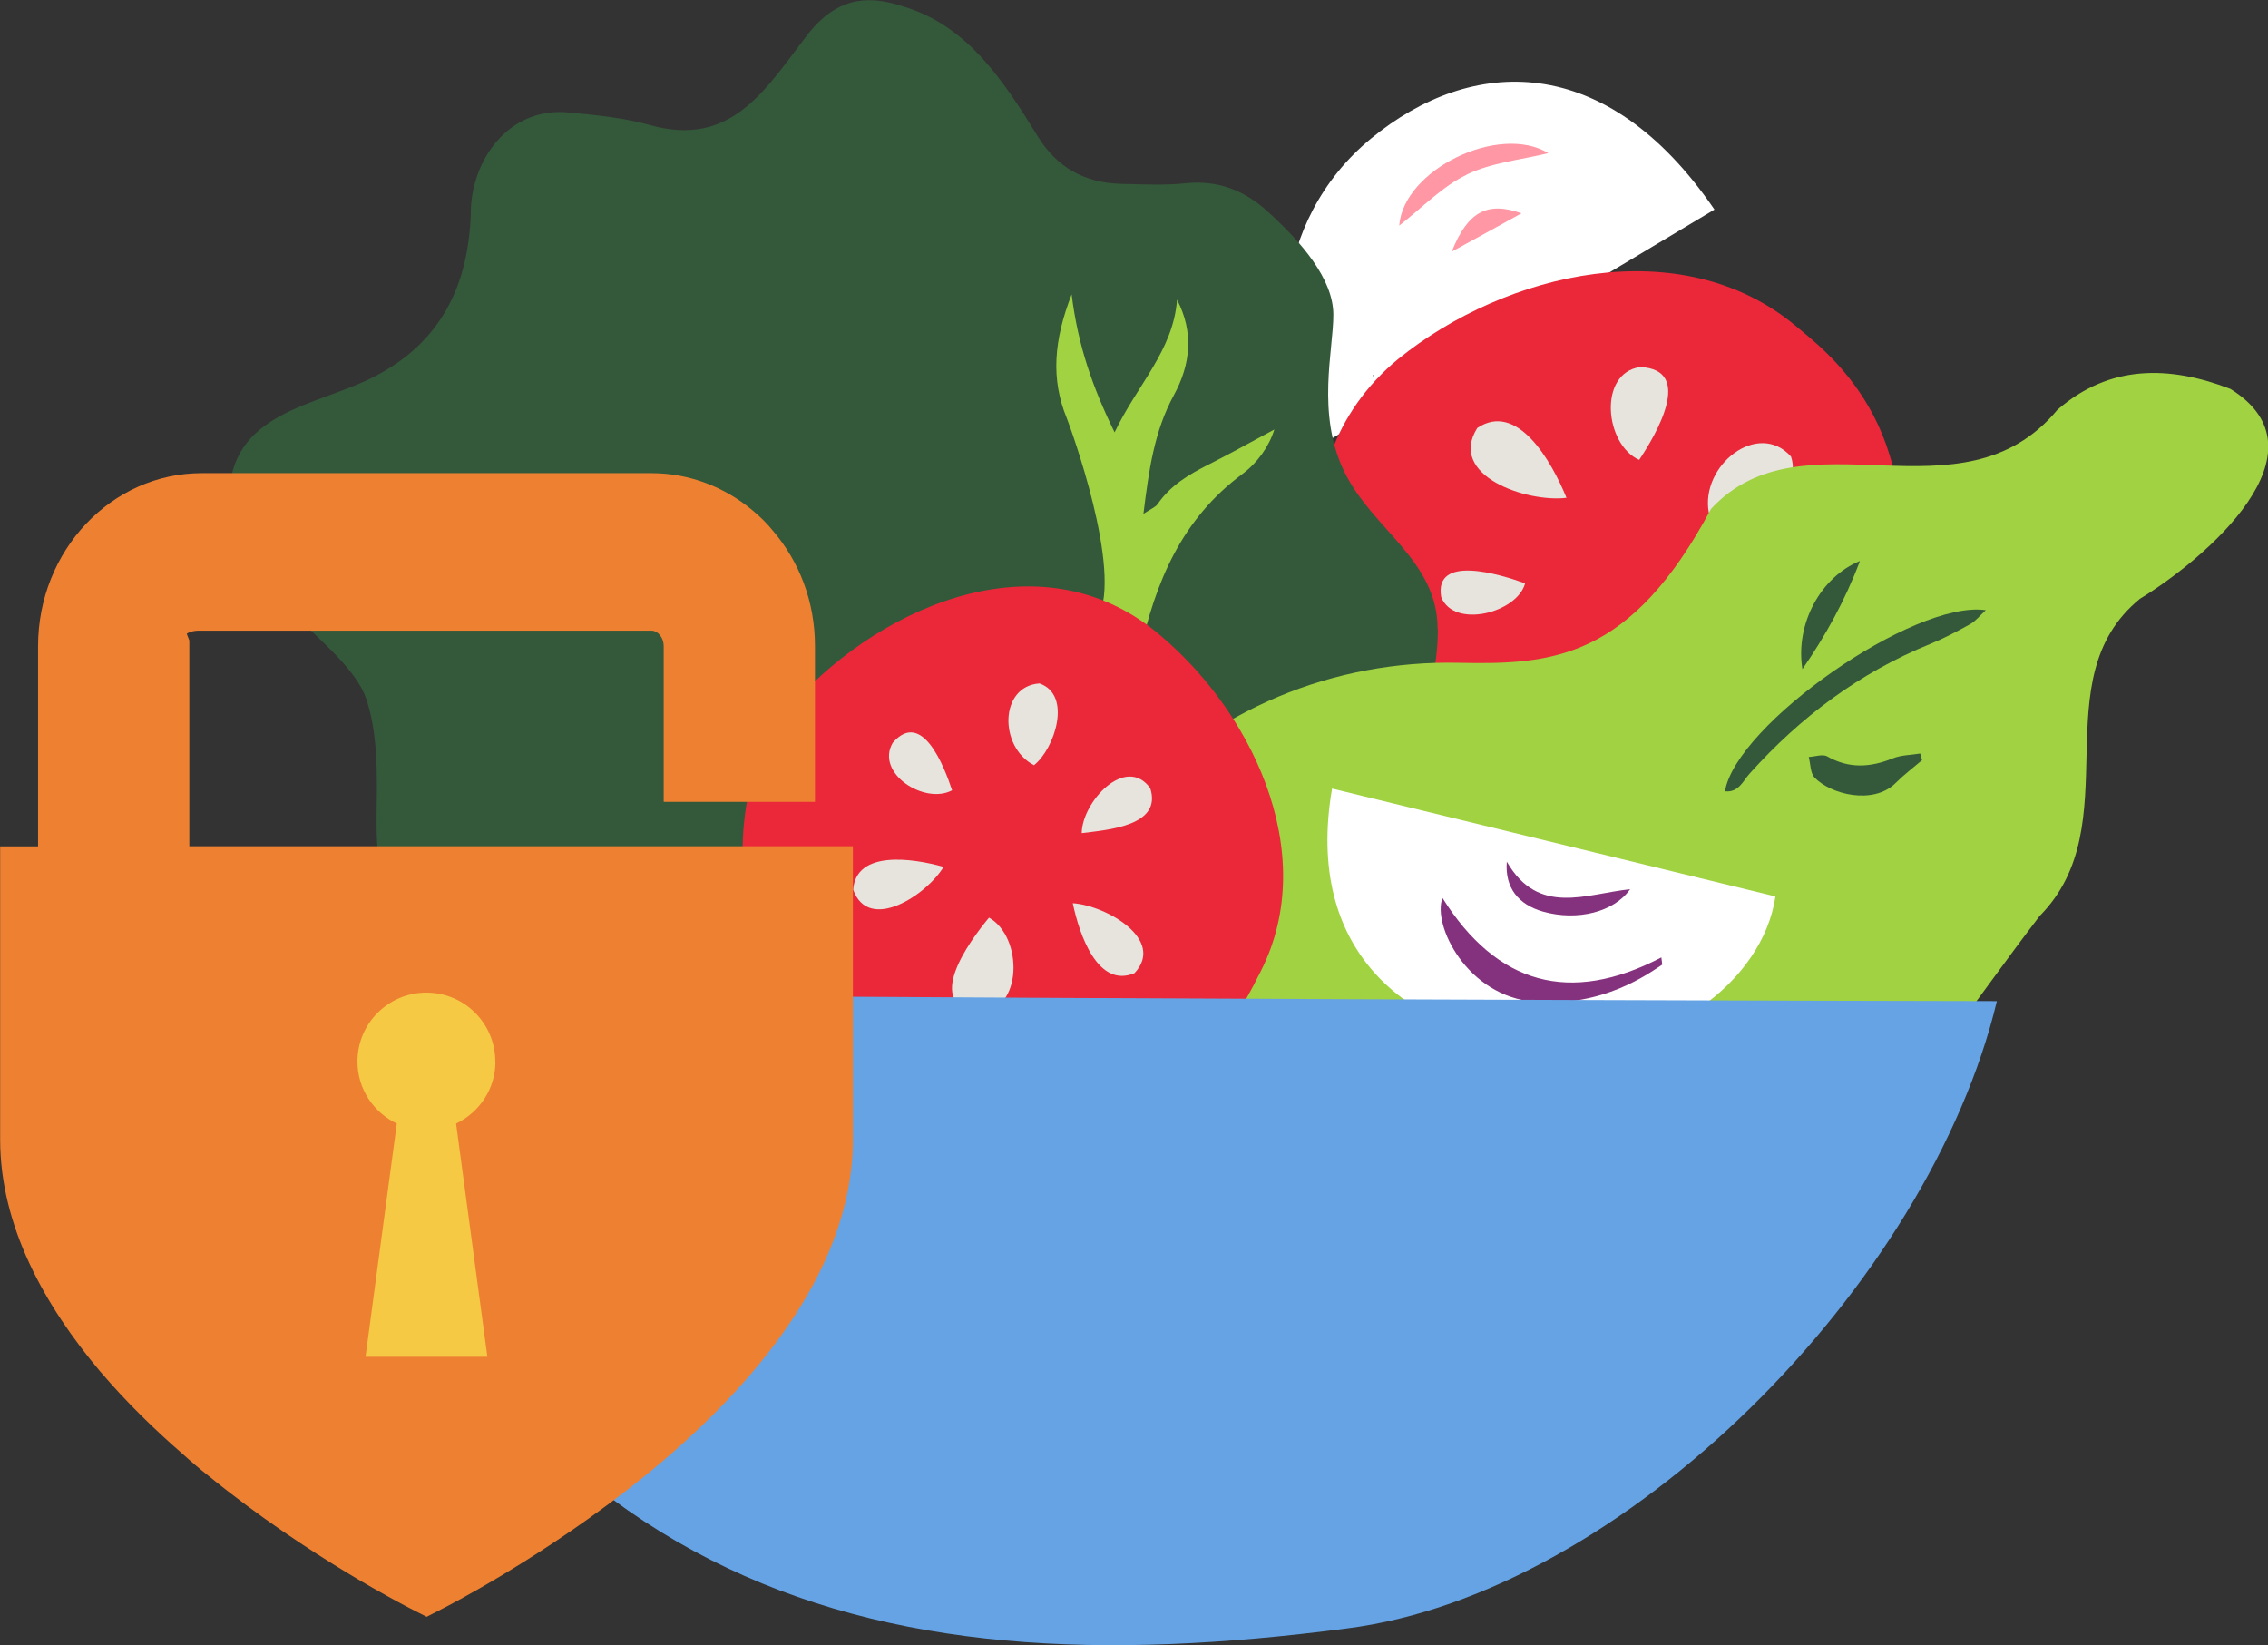 <?xml version="1.0" encoding="UTF-8"?>
<svg id="Capa_2" data-name="Capa 2" xmlns="http://www.w3.org/2000/svg" viewBox="0 0 157.29 114.08">
  <rect x="0" y="0" width="157.29" height="114.08" fill="#333333" stroke="none"/>
  <defs>
    <style>
      .cls-1 {
        fill: #3a3a3a;
      }

      .cls-1, .cls-2, .cls-3, .cls-4, .cls-5, .cls-6, .cls-7, .cls-8, .cls-9, .cls-10, .cls-11 {
        stroke-width: 0px;
      }

      .cls-2 {
        fill: #85327e;
      }

      .cls-3 {
        fill: #ff97a4;
      }

      .cls-4 {
        fill: #f6c944;
      }

      .cls-5 {
        fill: #a0d241;
      }

      .cls-6 {
        fill: #ea2839;
      }

      .cls-7 {
        fill: #ee8131;
      }

      .cls-8 {
        fill: #e6e4dd;
      }

      .cls-9 {
        fill: #34583a;
      }

      .cls-10 {
        fill: #65a3e5;
      }

      .cls-11 {
        fill: #fff;
      }
    </style>
  </defs>
  <g id="Capa_1-2" data-name="Capa 1">
    <g>
      <g>
        <g>
          <path class="cls-11" d="M95.09,9.6c6.96-5.72,16.28-6.1,23.81,4.93-9.1,5.44-18.08,10.82-27.16,16.25-4.02-5.63-3.62-15.46,3.35-21.18Z"/>
          <path class="cls-3" d="M100.68,17.45c1.67-.91,3.18-1.74,4.84-2.66-2.4-.85-3.74-.09-4.84,2.66Z"/>
          <path class="cls-3" d="M101.73,12.1c1.7-.82,3.71-1.01,5.65-1.48-3.41-2.08-10.05,1.14-10.34,5.02,1.61-1.25,2.99-2.72,4.69-3.53Z"/>
        </g>
        <g>
          <path class="cls-6" d="M131.16,42.27c-5.59,24.73-29.65,18.36-34.15,11.5-6.18-8.18-9.01-21.49-.04-28.88,7.47-6.04,19.6-8.89,27.52-2.33,1.89,1.63,9.56,6.95,6.67,19.71Z"/>
          <path class="cls-8" d="M116.49,42.29c2.1-1.61,7.48-1.17,6.53,2.21-1.86,2.79-4.94-.63-6.53-2.21Z"/>
          <path class="cls-8" d="M118.51,35.56c-.61-3.3,3.43-6.45,5.7-3.9.95,2.82-3.57,4.43-5.7,3.9Z"/>
          <path class="cls-8" d="M113.75,25.45c3.77.17,1.1,4.69-.07,6.44-2.4-1.07-2.86-6.03.07-6.44Z"/>
          <path class="cls-8" d="M99.95,41.4c-.51-2.97,4.03-1.6,5.82-.95-.54,2.04-4.93,3.18-5.82.95Z"/>
          <path class="cls-8" d="M102.45,29.68c2.77-1.87,5.15,2.29,6.19,4.84-2.76.34-8.26-1.54-6.19-4.84Z"/>
          <path class="cls-8" d="M109.96,53.12c-2.92-1.63-.33-5.66,1.44-7.77,1.56,2.32,2.41,8.11-1.44,7.77Z"/>
        </g>
        <path class="cls-9" d="M99.7,43.62c0-4.78-4.51-6.89-6.47-10.91-1.96-4.03-.75-8.45-.76-10.9s-2.17-5-4.64-7.22c-1.58-1.41-3.42-2.12-5.64-1.88-1.45.15-2.94.07-4.41.04-2.55-.06-4.48-1.14-5.8-3.28-2.3-3.72-4.81-7.69-9.34-9.02-2.74-.93-4.72-.39-6.51,1.79-2.97,3.82-5.3,8.07-11.1,6.42-1.77-.49-3.64-.68-5.48-.85-4.27-.49-6.95,3.35-6.9,7.1-.2,4.9-2.05,8.82-6.7,11.21-3.93,2.05-10.1,2.38-10.06,8.54.04,6.16,8.17,9.79,9.52,13.83,1.34,4.04.27,9.05.98,11.51.94,3.22,3.05,5.7,5.56,7.88,1.6,1.38,3.45,2.06,5.68,1.79,3.77-.3,8.12-.6,10.26,3.08,2.37,3.68,4.94,7.61,9.5,8.86,2.75.88,4.72.31,6.48-1.9,2.9-3.87,5.16-8.16,10.98-6.6,1.78.46,3.65.62,5.5.76,4.28.42,6.89-3.46,6.78-7.21.12-4.9,1.89-8.86,6.5-11.32,3.95-2.14,6.08-6.93,6.09-11.71Z"/>
        <path class="cls-5" d="M154.66,26.96c-4.24-1.63-8.37-1.68-11.97,1.45-6.71,8.06-17.6-.05-24.03,6.88-5.55,10.41-11,10.81-17.47,10.67-8.69-.2-17.14,3.24-22.92,9.72-3.99,4.47-5.97,9.55-1.39,15.01,4.42,5.22-4.32,9.34-3.88,15.32.89,6.67,11.76,10.67,16.09,4.45,4.07-5.32,13.5-5.79,19.38-4.7,17.67,1.95,23.34-9.64,32.98-22.24,6.28-6.35.09-16.4,6.96-22,4.52-2.76,13.3-10.22,6.26-14.56Z"/>
        <path class="cls-11" d="M106.44,72.57c-8.93-1-15.99-6.63-14.06-17.89,10.3,2.51,20.48,4.98,30.75,7.48-.85,5.85-7.76,11.41-16.69,10.4Z"/>
        <path class="cls-2" d="M113.05,61.66c-1.1,1.58-3.66,2.23-6.05,1.55-1.7-.49-2.64-1.65-2.5-3.46,2.2,3.81,5.51,2.22,8.55,1.91Z"/>
        <path class="cls-2" d="M100.04,62.27c3.77,6,8.83,7.43,15.18,4.12.02.17.04.33.06.5-.92.6-4.08,2.95-8.82,2.58-4.74-.37-7.14-5.36-6.42-7.2Z"/>
        <path class="cls-1" d="M95.28,25.96s0,.07.01.11c-.04,0-.07,0-.1-.01.02-.02.03-.04.05-.05.02-.02.03-.03.04-.04Z"/>
        <path class="cls-5" d="M79.02,45.44c-1.1-.84-1.96-1.5-2.81-2.15-.03-.15-.1-.3-.08-.39,0-.01,0-.03.01-.04,1.75-3.28-1.93-13.29-2.16-13.87-1.11-2.71-.9-5.39.34-8.58.44,3.55,1.45,6.44,2.98,9.57,1.56-3.29,4.07-5.67,4.33-9.2,1.18,2.27.94,4.5-.22,6.62-1.35,2.48-1.73,5.15-2.11,8.23.51-.34.83-.46.98-.67.89-1.31,2.19-2.07,3.56-2.76.57-.29,1.13-.58,1.69-.88.95-.51,1.9-1.03,2.85-1.54-.38,1.2-1.17,2.31-2.22,3.09-4.15,3.07-6.05,7.42-7.14,12.57Z"/>
        <g>
          <path class="cls-6" d="M71.41,77.16c-22.89,0-22.07-22.45-16.93-27.78,5.97-7.07,17.13-12.21,25.42-5.79,6.8,5.38,11.74,15.49,7.53,23.77-1.06,1.99-4.21,9.8-16.02,9.8Z"/>
          <path class="cls-8" d="M75.02,57.77c.03-2.18,3.05-5.45,4.75-3.12.85,2.62-2.92,2.89-4.75,3.12Z"/>
          <path class="cls-8" d="M71.71,53.06c-2.44-1.26-2.41-5.48.38-5.67,2.3.8,1.04,4.55-.38,5.67Z"/>
          <path class="cls-8" d="M61.91,51.51c2.03-2.36,3.58,1.65,4.12,3.29-1.91,1.02-5.34-1.18-4.12-3.29Z"/>
          <path class="cls-8" d="M67.88,70.24c-3.89-.55-.68-4.93.71-6.61,2.38,1.34,2.36,6.48-.71,6.61Z"/>
          <path class="cls-8" d="M59.17,61.69c.2-2.75,4.1-2.19,6.27-1.58-1.18,1.96-5.2,4.59-6.27,1.58Z"/>
          <path class="cls-8" d="M78.68,67.48c-2.54,1.07-3.82-2.64-4.28-4.85,2.29.15,6.46,2.52,4.28,4.85Z"/>
        </g>
        <path class="cls-10" d="M138.49,69.41c-4.7,19.67-25.86,41.08-45.1,43.51-33.7,4.41-58.95-2.41-75.04-44.14,39.66.49,119.6.64,120.14.64Z"/>
        <path class="cls-9" d="M125,46.4c1.59-2.3,2.94-4.72,3.99-7.5-2.7,1.09-4.5,4.34-3.99,7.5Z"/>
        <path class="cls-9" d="M137.71,42.31c-4.98-.72-17.32,7.94-18.08,12.56.96.1,1.26-.74,1.72-1.24,3.52-3.92,7.62-6.99,12.52-8.98.96-.39,1.88-.88,2.78-1.38.37-.21.64-.57,1.07-.96Z"/>
        <path class="cls-9" d="M133.3,52.72c-.04-.15-.09-.31-.13-.47-.64.11-1.33.1-1.91.34-1.56.63-3.03.72-4.54-.14-.32-.18-.85.02-1.28.04.13.48.1,1.1.4,1.42,1.1,1.17,4.08,1.93,5.63.38.57-.57,1.22-1.06,1.83-1.58Z"/>
      </g>
      <g>
        <path class="cls-7" d="M59.15,58.7v20.32c0,9.6-7.84,17.98-14.41,23.31-6.97,5.64-13.93,9.15-14,9.19l-1.15.59-1.16-.59c-.07-.04-7.04-3.55-13.98-9.19-.61-.48-1.22-1-1.84-1.56-1.9-1.65-3.83-3.53-5.59-5.59l-.04-.04c-3.9-4.62-6.97-10.14-6.97-16.13v-20.32h2.63v-13.88c0-6.63,5.09-12,11.35-12h31.18c2.65,0,5.1.97,7.02,2.58.52.43,1,.9,1.41,1.41,1.83,2.13,2.92,4.92,2.92,8v10.8h-10.49v-10.8c0-.57-.39-1.07-.86-1.07H13.79c-.45,0-.73.14-.84.21.02.02.02.05.04.11l.14.36v14.27h46.02Z"/>
        <path class="cls-4" d="M34.35,73.61c0-2.64-2.14-4.78-4.78-4.78s-4.78,2.14-4.78,4.78c0,1.9,1.12,3.53,2.73,4.3l-2.17,16.17h8.45l-2.17-16.17c1.61-.77,2.73-2.4,2.73-4.3Z"/>
      </g>
    </g>
  </g>
</svg>